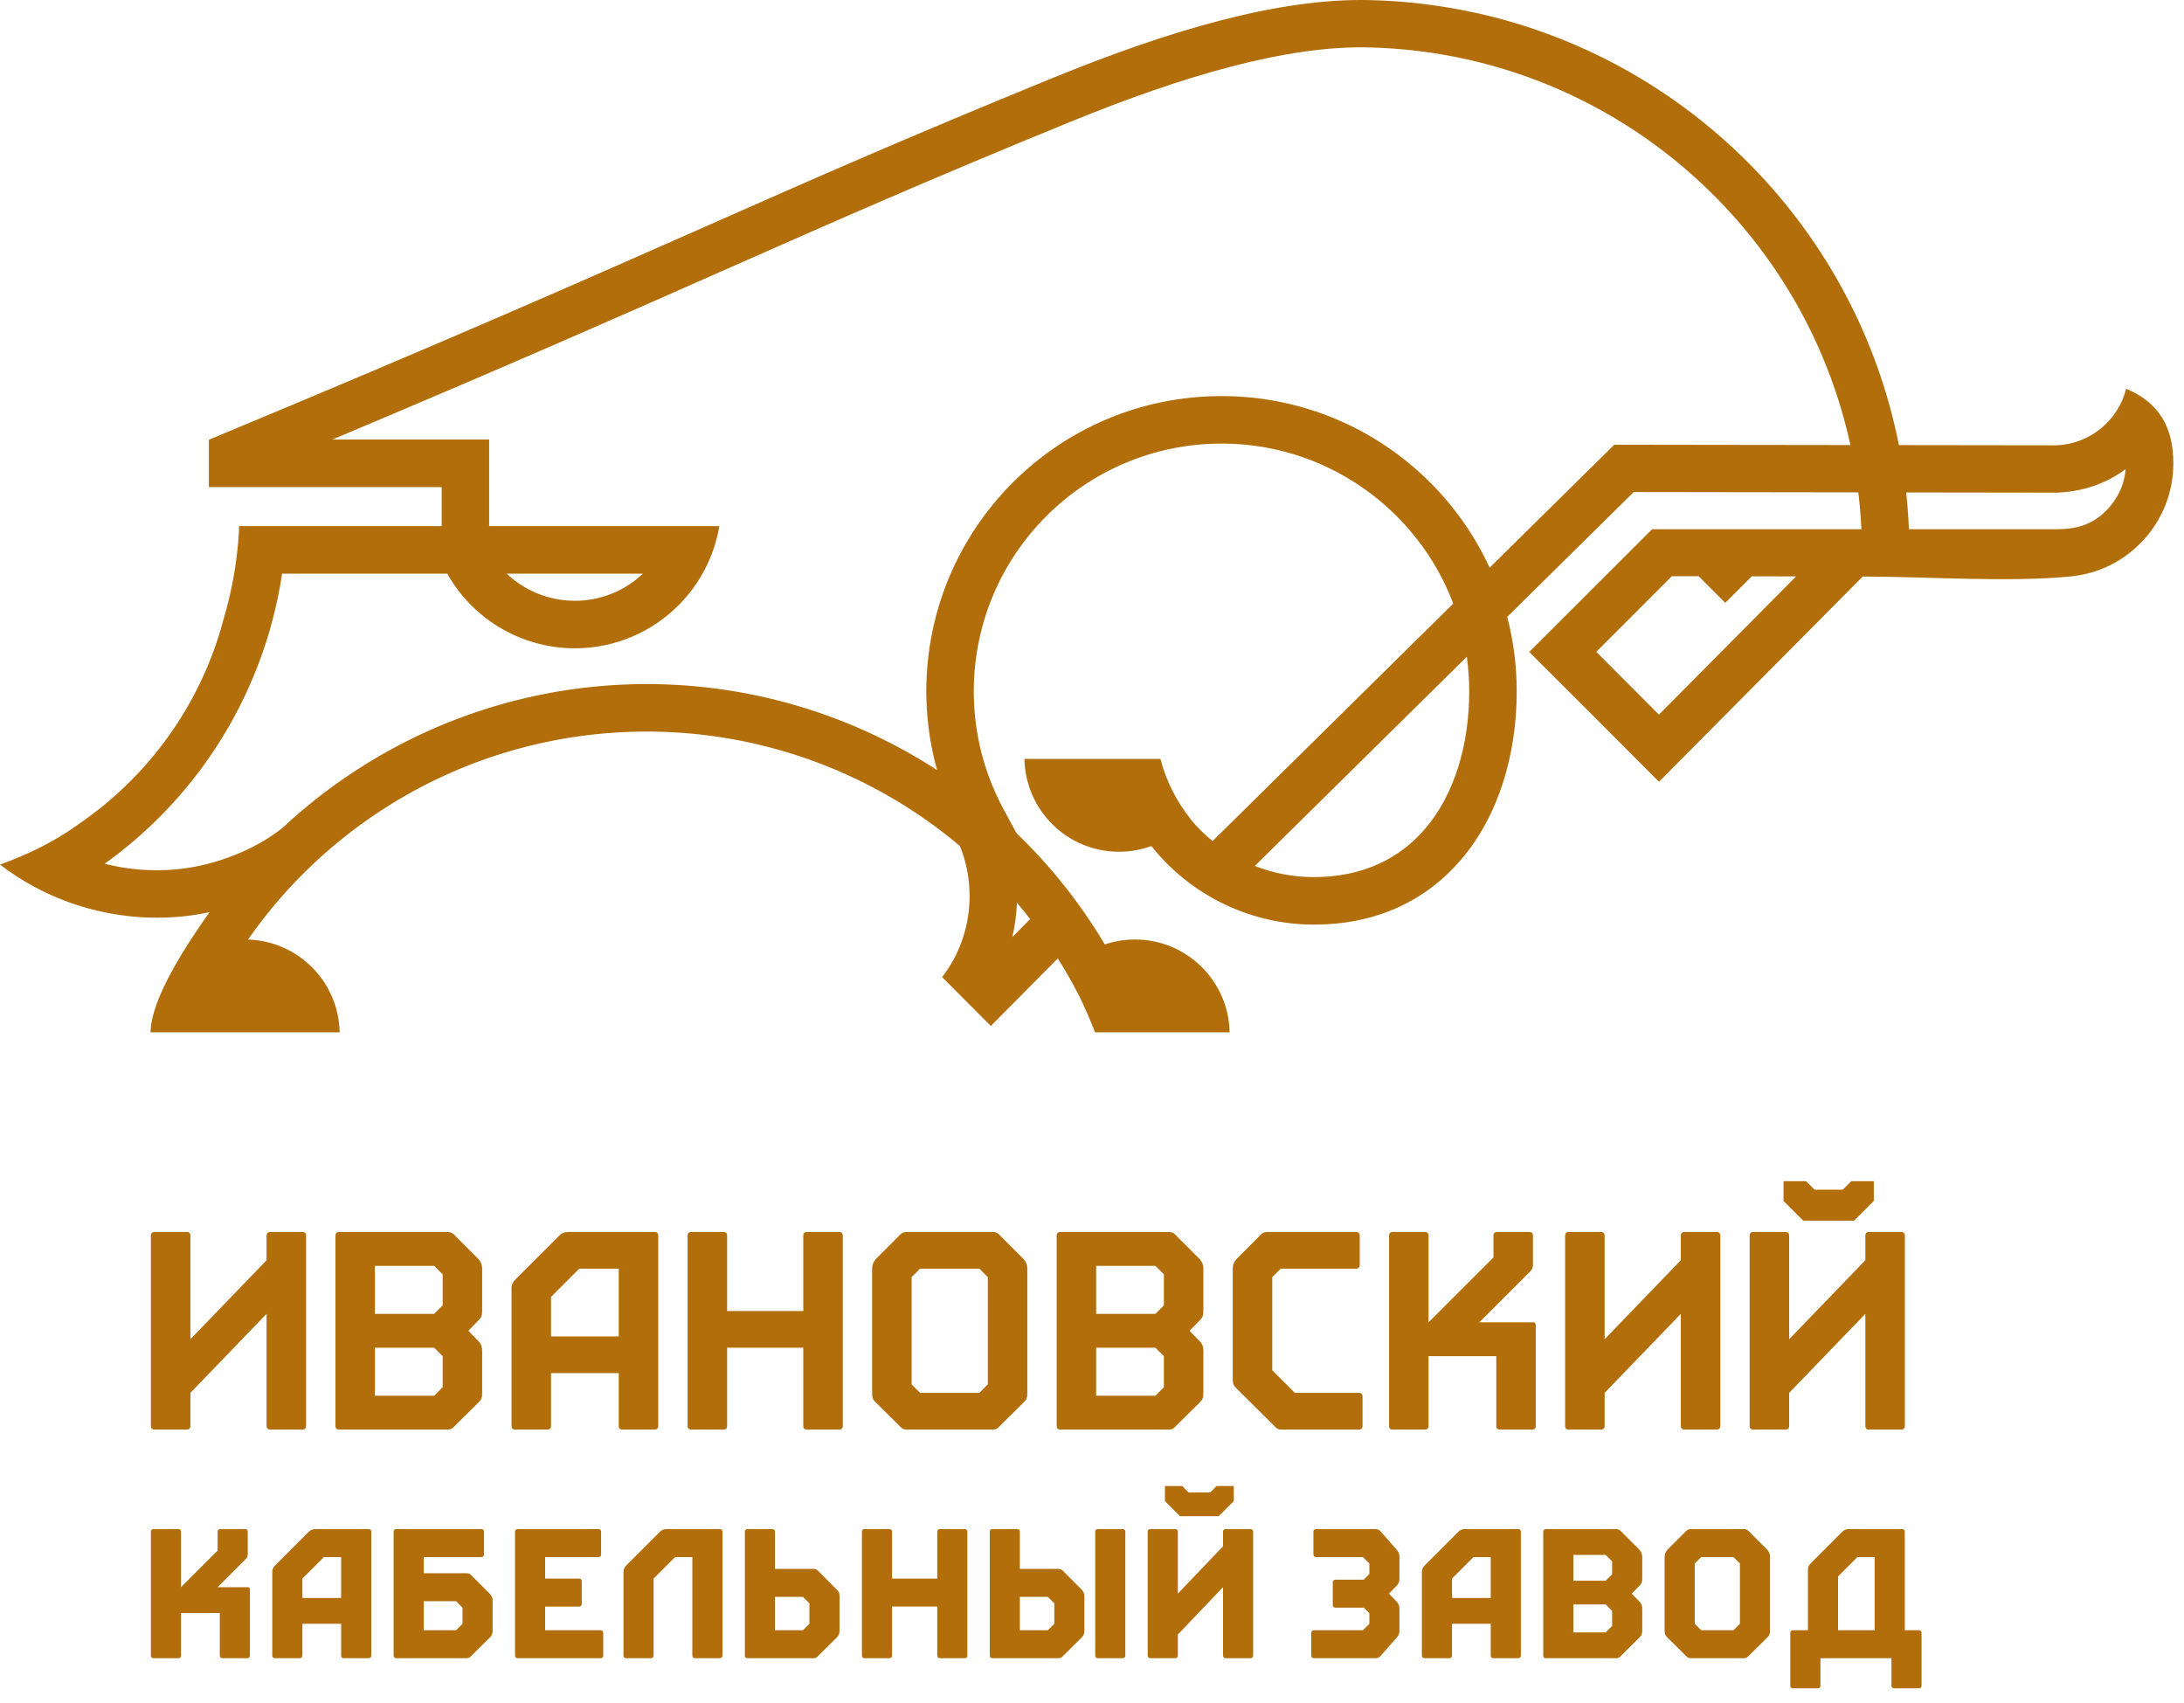 <?xml version="1.0" encoding="UTF-8" standalone="no"?>
<!DOCTYPE svg PUBLIC "-//W3C//DTD SVG 1.1//EN" "http://www.w3.org/Graphics/SVG/1.1/DTD/svg11.dtd">
<svg width="100%" height="100%" viewBox="0 0 127 99" version="1.1" xmlns="http://www.w3.org/2000/svg" xmlns:xlink="http://www.w3.org/1999/xlink" xml:space="preserve" xmlns:serif="http://www.serif.com/" style="fill-rule:evenodd;clip-rule:evenodd;stroke-linejoin:round;stroke-miterlimit:2;">
    <g transform="matrix(1,0,0,1,37.386,26.612)">
        <path d="M0,6.74L-7.92,6.74C-7.619,7.025 -7.289,7.275 -6.936,7.489C-6.055,8.021 -5.03,8.317 -3.959,8.317C-2.425,8.317 -1.032,7.717 0,6.74M47.91,11.57L35.583,23.731C36.657,24.155 37.819,24.381 39.014,24.381C41.861,24.381 44.01,23.296 45.481,21.576C47.199,19.567 48.049,16.673 48.049,13.581C48.049,12.899 48.002,12.227 47.91,11.57M82.27,2.029L73.457,2.018C73.534,2.725 73.588,3.435 73.618,4.155L81.876,4.155C81.977,4.155 82.058,4.154 82.138,4.155C83.386,4.169 84.365,3.884 85.243,2.916C85.739,2.327 86.046,1.761 86.177,0.989L86.177,0.988L86.19,0.909L86.193,0.884L86.195,0.869L86.196,0.863L86.201,0.83L86.205,0.794L86.205,0.789C86.21,0.749 86.214,0.709 86.218,0.668C85.03,1.535 83.73,1.955 82.27,2.029M64.482,6.895L62.939,8.438L61.392,6.89L59.83,6.888L55.44,11.284L59.081,14.935L67.058,6.899L64.482,6.895ZM-18.066,-1.056L-8.941,-1.056L-8.941,3.978L4.442,3.978C4.143,5.762 3.29,7.358 2.065,8.583C0.523,10.125 -1.606,11.079 -3.959,11.079C-5.538,11.079 -7.054,10.64 -8.36,9.851C-9.597,9.104 -10.644,8.042 -11.377,6.74L-20.981,6.74C-21.533,10.409 -22.873,13.865 -24.859,16.893C-26.559,19.485 -28.736,21.766 -31.3,23.604C-29.6,24.036 -27.851,24.095 -26.187,23.801C-24.354,23.477 -22.383,22.662 -20.955,21.516L-20.955,21.517C-19.451,20.111 -17.814,18.862 -16.07,17.786C-11.258,14.816 -5.642,13.159 0.219,13.159C6.217,13.159 11.947,14.889 16.82,17.976C16.915,18.036 17.009,18.097 17.103,18.158C17.061,18.004 17.02,17.849 16.982,17.694C16.649,16.345 16.479,14.965 16.479,13.581C16.479,8.841 18.4,4.55 21.507,1.443C24.613,-1.664 28.905,-3.585 33.645,-3.585C38.385,-3.585 42.677,-1.664 45.783,1.443C47.207,2.867 48.382,4.541 49.237,6.392L56.483,-0.756L70.215,-0.738C69.024,-6.223 66.303,-11.136 62.521,-15.008C57.333,-20.319 50.151,-23.673 42.188,-23.856C39.805,-23.91 37.124,-23.499 34.234,-22.748C31.283,-21.981 28.134,-20.867 24.875,-19.537C16.598,-16.156 11.098,-13.724 4.718,-10.904C-1.102,-8.33 -7.665,-5.429 -18.066,-1.056ZM22.52,26.82C22.27,26.499 22.013,26.183 21.749,25.873C21.724,26.546 21.633,27.214 21.479,27.868L22.52,26.82ZM70.854,4.155C70.82,3.434 70.761,2.72 70.677,2.014L57.614,1.996L50.26,9.252C50.62,10.635 50.811,12.086 50.811,13.581C50.811,17.297 49.74,20.834 47.574,23.367C45.594,25.682 42.745,27.143 39.014,27.143C37.084,27.143 35.205,26.675 33.521,25.813C32.003,25.037 30.65,23.94 29.566,22.575C28.979,22.789 28.345,22.906 27.684,22.906C24.68,22.906 22.239,20.498 22.185,17.508L30.092,17.508C30.43,18.802 31.035,19.987 31.846,21.001L31.839,21.009C32.228,21.48 32.659,21.907 33.124,22.288L47.12,8.481C46.391,6.554 45.26,4.825 43.83,3.396C41.224,0.789 37.623,-0.823 33.645,-0.823C29.667,-0.823 26.066,0.789 23.459,3.396C20.853,6.002 19.24,9.603 19.24,13.581C19.24,14.759 19.382,15.919 19.657,17.036C19.935,18.161 20.349,19.253 20.892,20.286L20.892,20.291C20.937,20.376 21.203,20.869 21.452,21.328C21.554,21.514 21.652,21.694 21.726,21.827C23.697,23.724 25.429,25.893 26.86,28.296C27.412,28.11 28.003,28.009 28.618,28.009C31.622,28.009 34.063,30.417 34.117,33.407L26.293,33.407C26.012,32.687 25.703,31.981 25.369,31.29C24.985,30.541 24.571,29.814 24.127,29.11L21.204,32.054L20.23,33.034L19.252,32.054L17.39,30.187L17.459,30.119C17.952,29.459 18.332,28.732 18.59,27.968C18.856,27.18 18.995,26.341 18.995,25.483C18.995,24.949 18.945,24.434 18.847,23.948C18.752,23.48 18.614,23.019 18.432,22.572C17.454,21.747 16.421,20.99 15.342,20.306C10.906,17.496 5.686,15.92 0.219,15.92C-5.133,15.92 -10.25,17.427 -14.624,20.127C-17.882,22.138 -20.732,24.809 -22.964,28.012C-20.039,28.101 -17.689,30.473 -17.635,33.407L-28.633,33.407C-28.596,31.345 -26.408,28.141 -25.207,26.421C-25.375,26.457 -25.544,26.49 -25.712,26.52C-27.974,26.919 -30.371,26.784 -32.68,26.076C-33.608,25.792 -34.507,25.417 -35.363,24.959C-36.073,24.579 -36.751,24.142 -37.386,23.655C-35.72,23.045 -34.224,22.326 -32.806,21.296C-28.737,18.517 -25.704,14.333 -24.401,9.443C-23.897,7.758 -23.585,6.001 -23.486,4.203L-23.486,3.978L-11.702,3.978L-11.702,1.706L-25.24,1.706L-25.24,-1.056L-25.216,-1.056C-11.227,-6.87 -3.29,-10.379 3.607,-13.428C9.838,-16.184 15.212,-18.56 23.84,-22.083C27.22,-23.463 30.485,-24.618 33.544,-25.412C36.665,-26.223 39.592,-26.667 42.242,-26.607C50.96,-26.406 58.821,-22.738 64.496,-16.929C68.768,-12.554 71.804,-6.967 73.036,-0.734L82.202,-0.722C83.159,-0.76 84.051,-1.112 84.764,-1.688C85.482,-2.267 86.016,-3.073 86.252,-4.014C88.126,-3.212 88.994,-1.838 88.994,0.333C88.994,2.032 88.346,3.586 87.281,4.761C86.161,5.983 84.687,6.739 83.034,6.9C79.395,7.255 74.676,6.912 70.933,6.906L59.085,18.839C56.573,16.321 54.061,13.801 51.54,11.292L58.687,4.155L70.854,4.155Z" style="fill:#b26e0b;fill-rule:nonzero;"/>
    </g>
    <g transform="matrix(1,0,0,1,15.502,71.823)">
        <path d="M0,11.092C0,11.207 0.082,11.289 0.197,11.289L2.1,11.289C2.215,11.289 2.297,11.207 2.297,11.092L2.297,-0C2.297,-0.115 2.215,-0.197 2.1,-0.197L0.197,-0.197C0.082,-0.197 0,-0.115 0,-0L0,1.444L-4.43,6.038L-4.43,-0C-4.43,-0.115 -4.512,-0.197 -4.627,-0.197L-6.53,-0.197C-6.645,-0.197 -6.727,-0.115 -6.727,-0L-6.727,11.092C-6.727,11.207 -6.645,11.289 -6.53,11.289L-4.627,11.289C-4.512,11.289 -4.43,11.207 -4.43,11.092L-4.43,9.156L0,4.562L0,11.092Z" style="fill:#b26e0b;fill-rule:nonzero;"/>
    </g>
    <g transform="matrix(1,0,0,1,21.803,78.354)">
        <path d="M0,-1.969L0,-4.759L3.446,-4.759L3.938,-4.266L3.938,-2.461L3.446,-1.969L0,-1.969ZM0,2.789L0,0L3.446,0L3.938,0.492L3.938,2.297L3.446,2.789L0,2.789ZM4.233,4.758C4.512,4.758 4.594,4.578 4.693,4.496L6.038,3.166C6.202,3.002 6.235,2.888 6.235,2.609L6.235,0.213C6.235,-0.017 6.202,-0.181 6.055,-0.345L5.431,-0.985L6.071,-1.641C6.219,-1.805 6.235,-1.92 6.235,-2.199L6.235,-4.594C6.235,-4.824 6.17,-4.972 6.022,-5.152L4.693,-6.481C4.611,-6.58 4.48,-6.727 4.233,-6.727L-2.1,-6.727C-2.215,-6.727 -2.297,-6.645 -2.297,-6.53L-2.297,4.561C-2.297,4.676 -2.215,4.758 -2.1,4.758L4.233,4.758Z" style="fill:#b26e0b;fill-rule:nonzero;"/>
    </g>
    <g transform="matrix(1,0,0,1,32.042,79.338)">
        <path d="M0,-3.938L1.641,-5.579L3.938,-5.579L3.938,-1.641L0,-1.641L0,-3.938ZM-2.1,3.774L-0.197,3.774C-0.082,3.774 0,3.692 0,3.577L0,0.492L3.938,0.492L3.938,3.577C3.938,3.692 4.02,3.774 4.135,3.774L6.038,3.774C6.153,3.774 6.235,3.692 6.235,3.577L6.235,-7.515C6.235,-7.63 6.153,-7.712 6.038,-7.712L1.018,-7.712C0.804,-7.712 0.64,-7.663 0.493,-7.515L-2.067,-4.955C-2.215,-4.808 -2.297,-4.66 -2.297,-4.447L-2.297,3.577C-2.297,3.692 -2.215,3.774 -2.1,3.774" style="fill:#b26e0b;fill-rule:nonzero;"/>
    </g>
    <g transform="matrix(1,0,0,1,46.711,71.823)">
        <path d="M0,11.092C0,11.207 0.082,11.289 0.197,11.289L2.1,11.289C2.215,11.289 2.297,11.207 2.297,11.092L2.297,-0C2.297,-0.115 2.215,-0.197 2.1,-0.197L0.197,-0.197C0.082,-0.197 0,-0.115 0,-0L0,4.398L-4.43,4.398L-4.43,-0C-4.43,-0.115 -4.512,-0.197 -4.627,-0.197L-6.531,-0.197C-6.645,-0.197 -6.727,-0.115 -6.727,-0L-6.727,11.092C-6.727,11.207 -6.645,11.289 -6.531,11.289L-4.627,11.289C-4.512,11.289 -4.43,11.207 -4.43,11.092L-4.43,6.531L0,6.531L0,11.092Z" style="fill:#b26e0b;fill-rule:nonzero;"/>
    </g>
    <g transform="matrix(1,0,0,1,56.949,80.979)">
        <path d="M0,-7.22L0.492,-6.728L0.492,-0.493L0,-0L-3.446,-0L-3.938,-0.493L-3.938,-6.728L-3.446,-7.22L0,-7.22ZM0.788,2.133C1.067,2.133 1.148,1.952 1.247,1.87L2.592,0.541C2.757,0.377 2.789,0.262 2.789,-0.017L2.789,-7.22C2.789,-7.45 2.724,-7.597 2.576,-7.778L1.247,-9.107C1.165,-9.205 1.034,-9.353 0.788,-9.353L-4.233,-9.353C-4.479,-9.353 -4.611,-9.205 -4.693,-9.107L-6.022,-7.778C-6.169,-7.597 -6.235,-7.45 -6.235,-7.22L-6.235,-0.017C-6.235,0.262 -6.202,0.377 -6.038,0.541L-4.693,1.87C-4.594,1.952 -4.512,2.133 -4.233,2.133L0.788,2.133Z" style="fill:#b26e0b;fill-rule:nonzero;"/>
    </g>
    <g transform="matrix(1,0,0,1,63.742,78.354)">
        <path d="M0,-1.969L0,-4.759L3.446,-4.759L3.938,-4.266L3.938,-2.461L3.446,-1.969L0,-1.969ZM0,2.789L0,0L3.446,0L3.938,0.492L3.938,2.297L3.446,2.789L0,2.789ZM4.233,4.758C4.512,4.758 4.594,4.578 4.693,4.496L6.038,3.166C6.202,3.002 6.235,2.888 6.235,2.609L6.235,0.213C6.235,-0.017 6.202,-0.181 6.055,-0.345L5.431,-0.985L6.071,-1.641C6.219,-1.805 6.235,-1.92 6.235,-2.199L6.235,-4.594C6.235,-4.824 6.17,-4.972 6.022,-5.152L4.693,-6.481C4.611,-6.58 4.48,-6.727 4.233,-6.727L-2.1,-6.727C-2.215,-6.727 -2.297,-6.645 -2.297,-6.53L-2.297,4.561C-2.297,4.676 -2.215,4.758 -2.1,4.758L4.233,4.758Z" style="fill:#b26e0b;fill-rule:nonzero;"/>
    </g>
    <g transform="matrix(1,0,0,1,79.035,71.626)">
        <path d="M0,11.486C0.115,11.486 0.197,11.404 0.197,11.289L0.197,9.55C0.197,9.435 0.115,9.353 0,9.353L-3.741,9.353L-5.054,8.04L-5.054,2.626L-4.562,2.133L-0.164,2.133C-0.049,2.133 0.033,2.051 0.033,1.937L0.033,0.197C0.033,0.082 -0.049,0 -0.164,0L-5.349,0C-5.595,0 -5.727,0.148 -5.808,0.246L-7.138,1.576C-7.285,1.756 -7.351,1.904 -7.351,2.133L-7.351,8.516C-7.351,8.795 -7.318,8.91 -7.154,9.074L-4.988,11.223C-4.89,11.305 -4.808,11.486 -4.529,11.486L0,11.486Z" style="fill:#b26e0b;fill-rule:nonzero;"/>
    </g>
    <g transform="matrix(1,0,0,1,88.994,80.831)">
        <path d="M0,-6.924C0.099,-7.022 0.148,-7.137 0.148,-7.301L0.148,-9.008C0.148,-9.123 0.066,-9.205 -0.049,-9.205L-1.952,-9.205C-2.067,-9.205 -2.149,-9.123 -2.149,-9.008L-2.149,-7.728L-5.923,-3.954L-5.923,-9.008C-5.923,-9.123 -6.005,-9.205 -6.12,-9.205L-8.023,-9.205C-8.138,-9.205 -8.22,-9.123 -8.22,-9.008L-8.22,2.084C-8.22,2.199 -8.138,2.281 -8.023,2.281L-6.12,2.281C-6.005,2.281 -5.923,2.199 -5.923,2.084L-5.923,-1.985L-1.985,-1.985L-1.985,2.084C-1.985,2.199 -1.903,2.281 -1.788,2.281L0.115,2.281C0.23,2.281 0.312,2.199 0.312,2.084L0.312,-3.757C0.312,-3.872 0.279,-3.954 0.164,-3.954L-2.97,-3.954L0,-6.924Z" style="fill:#b26e0b;fill-rule:nonzero;"/>
    </g>
    <g transform="matrix(1,0,0,1,97.74,71.823)">
        <path d="M0,11.092C0,11.207 0.082,11.289 0.197,11.289L2.1,11.289C2.215,11.289 2.297,11.207 2.297,11.092L2.297,-0C2.297,-0.115 2.215,-0.197 2.1,-0.197L0.197,-0.197C0.082,-0.197 0,-0.115 0,-0L0,1.444L-4.43,6.038L-4.43,-0C-4.43,-0.115 -4.512,-0.197 -4.627,-0.197L-6.531,-0.197C-6.645,-0.197 -6.727,-0.115 -6.727,-0L-6.727,11.092C-6.727,11.207 -6.645,11.289 -6.531,11.289L-4.627,11.289C-4.512,11.289 -4.43,11.207 -4.43,11.092L-4.43,9.156L0,4.562L0,11.092Z" style="fill:#b26e0b;fill-rule:nonzero;"/>
    </g>
    <g transform="matrix(1,0,0,1,105.517,82.62)">
        <path d="M0,-13.455L-0.492,-13.947L-1.805,-13.947L-1.805,-12.799L-0.656,-11.65L2.297,-11.65L3.445,-12.799L3.445,-13.947L2.133,-13.947L1.641,-13.455L0,-13.455ZM2.953,0.295C2.953,0.41 3.035,0.492 3.15,0.492L5.054,0.492C5.168,0.492 5.251,0.41 5.251,0.295L5.251,-10.797C5.251,-10.912 5.168,-10.994 5.054,-10.994L3.15,-10.994C3.035,-10.994 2.953,-10.912 2.953,-10.797L2.953,-9.353L-1.477,-4.759L-1.477,-10.797C-1.477,-10.912 -1.559,-10.994 -1.674,-10.994L-3.577,-10.994C-3.692,-10.994 -3.774,-10.912 -3.774,-10.797L-3.774,0.295C-3.774,0.41 -3.692,0.492 -3.577,0.492L-1.674,0.492C-1.559,0.492 -1.477,0.41 -1.477,0.295L-1.477,-1.641L2.953,-6.235L2.953,0.295Z" style="fill:#b26e0b;fill-rule:nonzero;"/>
    </g>
    <g transform="matrix(1,0,0,1,14.294,94.667)">
        <path d="M0,-4.03C0.075,-4.105 0.113,-4.193 0.113,-4.318L0.113,-5.619C0.113,-5.707 0.05,-5.769 -0.037,-5.769L-1.489,-5.769C-1.577,-5.769 -1.639,-5.707 -1.639,-5.619L-1.639,-4.518L-3.767,-2.391L-3.767,-5.619C-3.767,-5.707 -3.829,-5.769 -3.917,-5.769L-5.368,-5.769C-5.456,-5.769 -5.519,-5.707 -5.519,-5.619L-5.519,1.589C-5.519,1.676 -5.456,1.739 -5.368,1.739L-3.917,1.739C-3.829,1.739 -3.767,1.676 -3.767,1.589L-3.767,-0.889L-1.514,-0.889L-1.514,1.589C-1.514,1.676 -1.452,1.739 -1.364,1.739L0.087,1.739C0.175,1.739 0.238,1.676 0.238,1.589L0.238,-2.24C0.238,-2.328 0.213,-2.391 0.125,-2.391L-1.639,-2.391L0,-4.03Z" style="fill:#b26e0b;fill-rule:nonzero;"/>
    </g>
    <g transform="matrix(1,0,0,1,17.585,93.528)">
        <path d="M0,-1.752L1.251,-3.003L2.252,-3.003L2.252,-0.626L0,-0.626L0,-1.752ZM-1.602,2.878L-0.15,2.878C-0.063,2.878 0,2.815 0,2.728L0,0.876L2.252,0.876L2.252,2.728C2.252,2.815 2.315,2.878 2.403,2.878L3.854,2.878C3.942,2.878 4.005,2.815 4.005,2.728L4.005,-4.48C4.005,-4.568 3.942,-4.63 3.854,-4.63L0.776,-4.63C0.613,-4.63 0.488,-4.593 0.375,-4.48L-1.577,-2.528C-1.689,-2.415 -1.752,-2.303 -1.752,-2.14L-1.752,2.728C-1.752,2.815 -1.689,2.878 -1.602,2.878" style="fill:#b26e0b;fill-rule:nonzero;"/>
    </g>
    <g transform="matrix(1,0,0,1,26.52,92.213)">
        <path d="M0,0.876L0.375,1.251L0.375,2.19L0,2.565L-1.877,2.565L-1.877,0.876L0,0.876ZM1.476,-1.689C1.564,-1.689 1.627,-1.752 1.627,-1.84L1.627,-3.166C1.627,-3.254 1.564,-3.316 1.476,-3.316L-3.479,-3.316C-3.567,-3.316 -3.629,-3.254 -3.629,-3.166L-3.629,4.042C-3.629,4.13 -3.567,4.192 -3.479,4.192L0.601,4.192C0.813,4.192 0.863,4.067 0.938,4.005L1.965,2.991C2.09,2.866 2.127,2.741 2.127,2.565L2.127,0.888C2.127,0.676 2.09,0.613 1.977,0.463L0.951,-0.563C0.888,-0.626 0.813,-0.751 0.601,-0.751L-1.877,-0.751L-1.877,-1.689L1.476,-1.689Z" style="fill:#b26e0b;fill-rule:nonzero;"/>
    </g>
    <g transform="matrix(1,0,0,1,34.929,88.898)">
        <path d="M0,7.508C0.088,7.508 0.15,7.445 0.15,7.358L0.15,6.031C0.15,5.944 0.088,5.881 0,5.881L-3.229,5.881L-3.229,4.505L-1.251,4.505C-1.164,4.505 -1.101,4.442 -1.101,4.354L-1.101,3.028C-1.101,2.94 -1.164,2.878 -1.251,2.878L-3.229,2.878L-3.229,1.626L-0.125,1.626C-0.038,1.626 0.025,1.564 0.025,1.476L0.025,0.15C0.025,0.062 -0.038,0 -0.125,0L-4.83,0C-4.918,0 -4.981,0.062 -4.981,0.15L-4.981,7.358C-4.981,7.445 -4.918,7.508 -4.83,7.508L0,7.508Z" style="fill:#b26e0b;fill-rule:nonzero;"/>
    </g>
    <g transform="matrix(1,0,0,1,38.007,93.528)">
        <path d="M0,-1.752L1.251,-3.003L2.252,-3.003L2.252,2.728C2.252,2.815 2.315,2.878 2.403,2.878L3.854,2.878C3.942,2.878 4.005,2.815 4.005,2.728L4.005,-4.48C4.005,-4.568 3.942,-4.63 3.854,-4.63L0.776,-4.63C0.613,-4.63 0.488,-4.593 0.375,-4.48L-1.577,-2.528C-1.689,-2.415 -1.752,-2.303 -1.752,-2.14L-1.752,2.728C-1.752,2.815 -1.689,2.878 -1.602,2.878L-0.15,2.878C-0.063,2.878 0,2.815 0,2.728L0,-1.752Z" style="fill:#b26e0b;fill-rule:nonzero;"/>
    </g>
    <g transform="matrix(1,0,0,1,46.692,92.464)">
        <path d="M0,0.375L0.376,0.751L0.376,1.939L0,2.315L-1.627,2.315L-1.627,0.375L0,0.375ZM-3.379,3.791C-3.379,3.879 -3.316,3.942 -3.229,3.942L0.601,3.942C0.814,3.942 0.863,3.817 0.939,3.754L1.965,2.74C2.09,2.615 2.127,2.49 2.127,2.315L2.127,0.388C2.127,0.175 2.115,0.1 1.977,-0.038L0.951,-1.064C0.876,-1.139 0.814,-1.252 0.601,-1.252L-1.627,-1.252L-1.627,-3.417C-1.627,-3.504 -1.689,-3.567 -1.777,-3.567L-3.229,-3.567C-3.316,-3.567 -3.379,-3.504 -3.379,-3.417L-3.379,3.791Z" style="fill:#b26e0b;fill-rule:nonzero;"/>
    </g>
    <g transform="matrix(1,0,0,1,54.501,89.047)">
        <path d="M0,7.208C0,7.296 0.063,7.358 0.15,7.358L1.602,7.358C1.69,7.358 1.752,7.296 1.752,7.208L1.752,0C1.752,-0.088 1.69,-0.15 1.602,-0.15L0.15,-0.15C0.063,-0.15 0,-0.088 0,0L0,2.728L-2.628,2.728L-2.628,0C-2.628,-0.088 -2.69,-0.15 -2.778,-0.15L-4.23,-0.15C-4.317,-0.15 -4.38,-0.088 -4.38,0L-4.38,7.208C-4.38,7.296 -4.317,7.358 -4.23,7.358L-2.778,7.358C-2.69,7.358 -2.628,7.296 -2.628,7.208L-2.628,4.355L0,4.355L0,7.208Z" style="fill:#b26e0b;fill-rule:nonzero;"/>
    </g>
    <g transform="matrix(1,0,0,1,60.933,92.464)">
        <path d="M0,0.375L0.376,0.751L0.376,1.939L0,2.315L-1.627,2.315L-1.627,0.375L0,0.375ZM2.753,3.791C2.753,3.879 2.816,3.942 2.903,3.942L4.355,3.942C4.442,3.942 4.505,3.879 4.505,3.791L4.505,-3.417C4.505,-3.504 4.442,-3.567 4.355,-3.567L2.903,-3.567C2.816,-3.567 2.753,-3.504 2.753,-3.417L2.753,3.791ZM-3.379,3.791C-3.379,3.879 -3.316,3.942 -3.229,3.942L0.601,3.942C0.814,3.942 0.863,3.817 0.939,3.754L1.965,2.74C2.09,2.615 2.127,2.49 2.127,2.315L2.127,0.388C2.127,0.175 2.09,0.112 1.977,-0.038L0.951,-1.064C0.889,-1.139 0.788,-1.252 0.601,-1.252L-1.627,-1.252L-1.627,-3.417C-1.627,-3.504 -1.689,-3.567 -1.777,-3.567L-3.229,-3.567C-3.316,-3.567 -3.379,-3.504 -3.379,-3.417L-3.379,3.791Z" style="fill:#b26e0b;fill-rule:nonzero;"/>
    </g>
    <g transform="matrix(1,0,0,1,69.117,96.03)">
        <path d="M0,-9.26L-0.375,-9.636L-1.376,-9.636L-1.376,-8.759L-0.501,-7.883L1.752,-7.883L2.628,-8.759L2.628,-9.636L1.627,-9.636L1.252,-9.26L0,-9.26ZM2.002,0.226C2.002,0.313 2.065,0.376 2.153,0.376L3.604,0.376C3.692,0.376 3.754,0.313 3.754,0.226L3.754,-6.982C3.754,-7.07 3.692,-7.132 3.604,-7.132L2.153,-7.132C2.065,-7.132 2.002,-7.07 2.002,-6.982L2.002,-6.131L-0.626,-3.378L-0.626,-6.982C-0.626,-7.07 -0.688,-7.132 -0.776,-7.132L-2.227,-7.132C-2.315,-7.132 -2.378,-7.07 -2.378,-6.982L-2.378,0.226C-2.378,0.313 -2.315,0.376 -2.227,0.376L-0.776,0.376C-0.688,0.376 -0.626,0.313 -0.626,0.226L-0.626,-1.001L2.002,-3.754L2.002,0.226Z" style="fill:#b26e0b;fill-rule:nonzero;"/>
    </g>
    <g transform="matrix(1,0,0,1,79.979,88.898)">
        <path d="M0,7.508C0.2,7.508 0.288,7.395 0.35,7.32L1.251,6.294C1.364,6.156 1.401,6.081 1.401,5.869L1.401,4.668C1.401,4.492 1.364,4.379 1.264,4.242L0.788,3.754L1.276,3.253C1.376,3.115 1.401,3.041 1.401,2.828L1.401,1.626C1.401,1.451 1.351,1.339 1.239,1.201L0.35,0.187C0.288,0.112 0.2,0 0,0L-3.454,0C-3.542,0 -3.604,0.062 -3.604,0.15L-3.604,1.476C-3.604,1.564 -3.542,1.626 -3.454,1.626L-0.726,1.626L-0.35,2.002L-0.35,2.615L-0.676,2.94L-2.328,2.94C-2.415,2.94 -2.478,3.003 -2.478,3.091L-2.478,4.417C-2.478,4.505 -2.415,4.567 -2.328,4.567L-0.676,4.567L-0.35,4.892L-0.35,5.506L-0.726,5.881L-3.579,5.881C-3.667,5.881 -3.729,5.944 -3.729,6.031L-3.729,7.358C-3.729,7.445 -3.667,7.508 -3.579,7.508L0,7.508Z" style="fill:#b26e0b;fill-rule:nonzero;"/>
    </g>
    <g transform="matrix(1,0,0,1,84.434,93.528)">
        <path d="M0,-1.752L1.251,-3.003L2.252,-3.003L2.252,-0.626L0,-0.626L0,-1.752ZM-1.602,2.878L-0.15,2.878C-0.063,2.878 0,2.815 0,2.728L0,0.876L2.252,0.876L2.252,2.728C2.252,2.815 2.315,2.878 2.403,2.878L3.854,2.878C3.942,2.878 4.005,2.815 4.005,2.728L4.005,-4.48C4.005,-4.568 3.942,-4.63 3.854,-4.63L0.776,-4.63C0.613,-4.63 0.488,-4.593 0.375,-4.48L-1.577,-2.528C-1.689,-2.415 -1.752,-2.303 -1.752,-2.14L-1.752,2.728C-1.752,2.815 -1.689,2.878 -1.602,2.878" style="fill:#b26e0b;fill-rule:nonzero;"/>
    </g>
    <g transform="matrix(1,0,0,1,91.492,93.403)">
        <path d="M0,-1.502L0,-3.004L1.877,-3.004L2.252,-2.628L2.252,-1.877L1.877,-1.502L0,-1.502ZM0,1.501L0,-0.125L1.877,-0.125L2.252,0.25L2.252,1.126L1.877,1.501L0,1.501ZM2.478,3.003C2.691,3.003 2.753,2.865 2.828,2.803L3.854,1.789C3.98,1.664 4.005,1.577 4.005,1.364L4.005,0.163C4.005,-0.013 3.98,-0.138 3.867,-0.263L3.392,-0.751L3.88,-1.252C3.992,-1.377 4.005,-1.464 4.005,-1.677L4.005,-2.878C4.005,-3.054 3.954,-3.166 3.842,-3.304L2.828,-4.318C2.766,-4.393 2.665,-4.505 2.478,-4.505L-1.602,-4.505C-1.689,-4.505 -1.752,-4.443 -1.752,-4.355L-1.752,2.853C-1.752,2.941 -1.689,3.003 -1.602,3.003L2.478,3.003Z" style="fill:#b26e0b;fill-rule:nonzero;"/>
    </g>
    <g transform="matrix(1,0,0,1,100.802,94.779)">
        <path d="M0,-4.255L0.376,-3.88L0.376,-0.376L0,0L-1.877,0L-2.252,-0.376L-2.252,-3.88L-1.877,-4.255L0,-4.255ZM0.601,1.627C0.814,1.627 0.876,1.489 0.951,1.426L1.977,0.413C2.102,0.287 2.127,0.2 2.127,-0.013L2.127,-4.255C2.127,-4.43 2.077,-4.543 1.965,-4.681L0.951,-5.694C0.889,-5.769 0.789,-5.882 0.601,-5.882L-2.478,-5.882C-2.665,-5.882 -2.766,-5.769 -2.828,-5.694L-3.842,-4.681C-3.954,-4.543 -4.005,-4.43 -4.005,-4.255L-4.005,-0.013C-4.005,0.2 -3.979,0.287 -3.854,0.413L-2.828,1.426C-2.753,1.489 -2.69,1.627 -2.478,1.627L0.601,1.627Z" style="fill:#b26e0b;fill-rule:nonzero;"/>
    </g>
    <g transform="matrix(1,0,0,1,106.884,95.404)">
        <path d="M0,-3.754L1.126,-4.88L2.127,-4.88L2.127,-0.625L0,-0.625L0,-3.754ZM-2.778,2.603C-2.778,2.691 -2.716,2.753 -2.628,2.753L-1.176,2.753C-1.089,2.753 -1.026,2.691 -1.026,2.603L-1.026,1.001L3.103,1.001L3.103,2.603C3.103,2.691 3.166,2.753 3.254,2.753L4.705,2.753C4.793,2.753 4.855,2.691 4.855,2.603L4.855,-0.475C4.855,-0.563 4.793,-0.625 4.705,-0.625L3.879,-0.625L3.879,-6.357C3.879,-6.444 3.817,-6.507 3.729,-6.507L0.651,-6.507C0.488,-6.507 0.363,-6.47 0.25,-6.357L-1.577,-4.53C-1.689,-4.417 -1.752,-4.304 -1.752,-4.142L-1.752,-0.625L-2.628,-0.625C-2.716,-0.625 -2.778,-0.563 -2.778,-0.475L-2.778,2.603Z" style="fill:#b26e0b;fill-rule:nonzero;"/>
    </g>
</svg>
